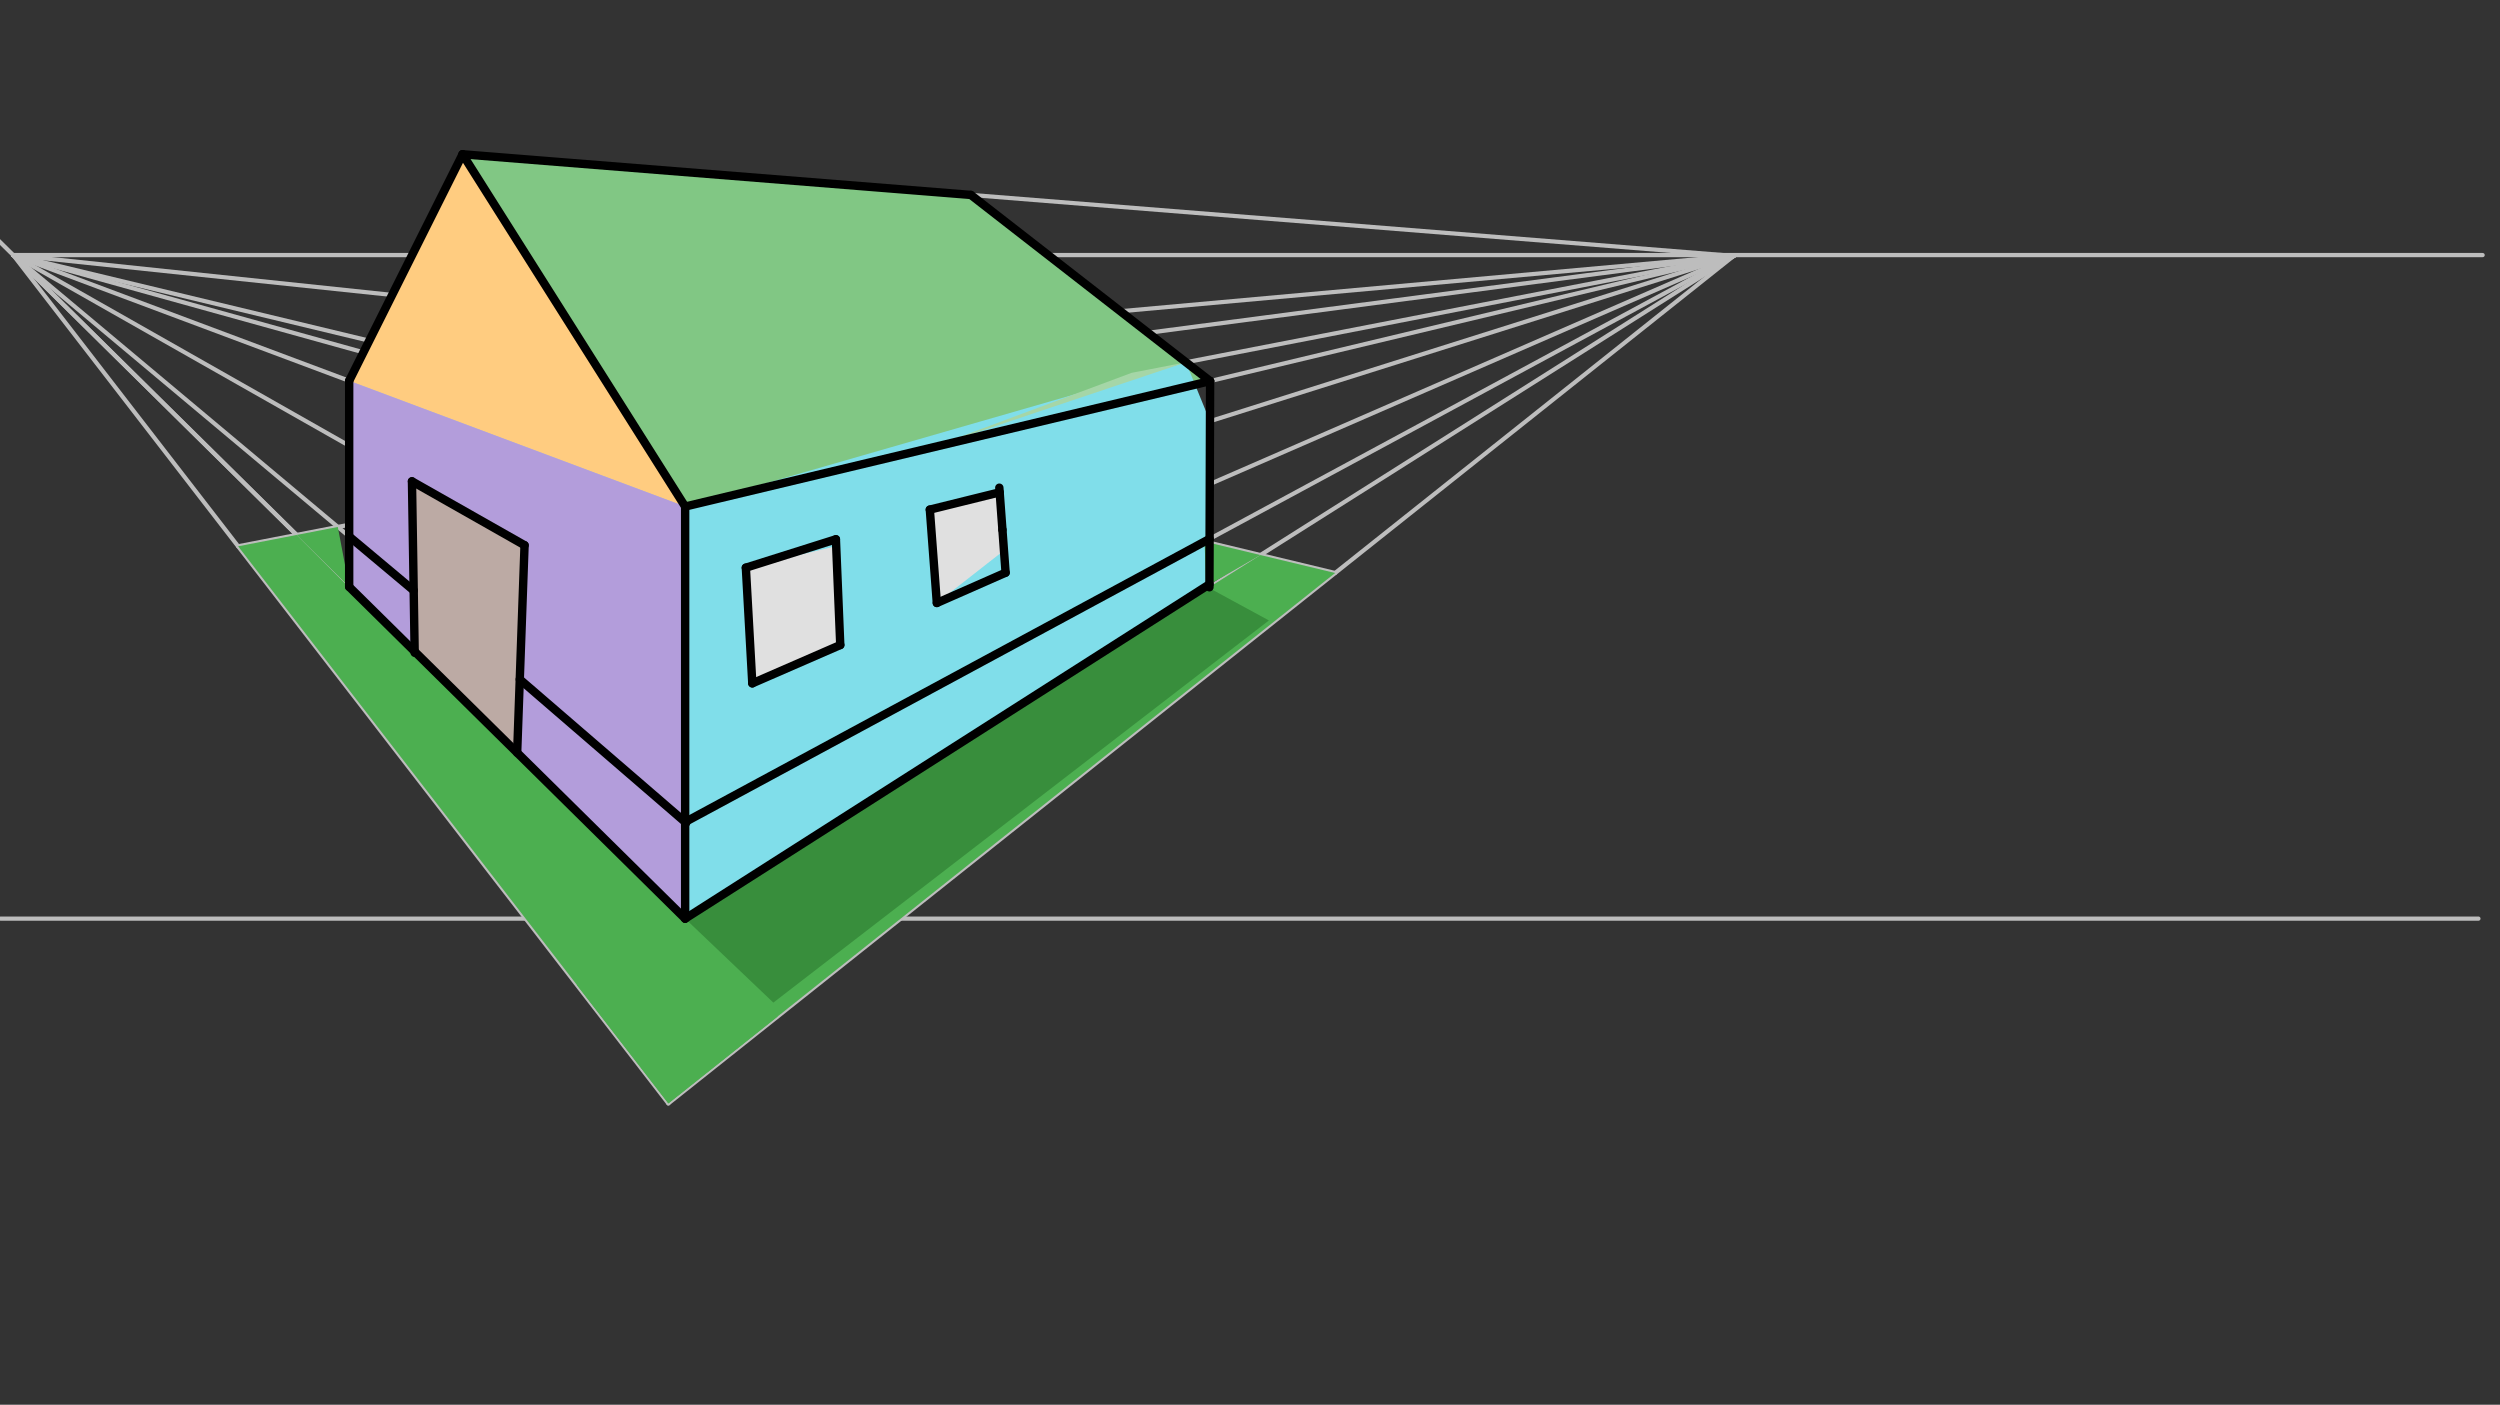 <svg xmlns="http://www.w3.org/2000/svg" class="svg--1it" height="100%" preserveAspectRatio="xMidYMid meet" viewBox="0 0 595.276 334.488" width="100%"><rect x="0" y="0" width="595.276" height="334.488" fill="#333333" stroke="none"/><defs><marker id="marker-arrow" markerHeight="16" markerUnits="userSpaceOnUse" markerWidth="24" orient="auto-start-reverse" refX="24" refY="4" viewBox="0 0 24 8"><path d="M 0 0 L 24 4 L 0 8 z" stroke="inherit"></path></marker></defs><g class="aux-layer--1FB"><g class="element--2qn"><line stroke="#BDBDBD" stroke-dasharray="none" stroke-linecap="round" stroke-width="1" x1="3.141" x2="591.141" y1="60.734" y2="60.734"></line></g><g class="element--2qn"><line stroke="#BDBDBD" stroke-dasharray="none" stroke-linecap="round" stroke-width="1" x1="0.141" x2="590.141" y1="218.734" y2="218.734"></line></g><g class="element--2qn"><line stroke="#BDBDBD" stroke-dasharray="none" stroke-linecap="round" stroke-width="1" x1="163.141" x2="163.141" y1="60.734" y2="218.734"></line></g><g class="element--2qn"><line stroke="#BDBDBD" stroke-dasharray="none" stroke-linecap="round" stroke-width="1" x1="163.141" x2="3.141" y1="218.734" y2="60.734"></line></g><g class="element--2qn"><line stroke="#BDBDBD" stroke-dasharray="none" stroke-linecap="round" stroke-width="1" x1="163.141" x2="412.818" y1="218.734" y2="60.938"></line></g><g class="element--2qn"><line stroke="#BDBDBD" stroke-dasharray="none" stroke-linecap="round" stroke-width="1" x1="83.141" x2="412.818" y1="139.734" y2="60.938"></line></g><g class="element--2qn"><line stroke="#BDBDBD" stroke-dasharray="none" stroke-linecap="round" stroke-width="1" x1="287.979" x2="3.141" y1="139.836" y2="60.734"></line></g><g class="element--2qn"><line stroke="#BDBDBD" stroke-dasharray="none" stroke-linecap="round" stroke-width="1" x1="163.141" x2="3.141" y1="120.614" y2="60.734"></line></g><g class="element--2qn"><line stroke="#BDBDBD" stroke-dasharray="none" stroke-linecap="round" stroke-width="1" x1="83.141" x2="83.141" y1="139.734" y2="90.674"></line></g><g class="element--2qn"><line stroke="#BDBDBD" stroke-dasharray="none" stroke-linecap="round" stroke-width="1" x1="287.979" x2="288.141" y1="139.836" y2="90.737"></line></g><g class="element--2qn"><line stroke="#BDBDBD" stroke-dasharray="none" stroke-linecap="round" stroke-width="1" x1="83.141" x2="412.818" y1="90.674" y2="60.938"></line></g><g class="element--2qn"><line stroke="#BDBDBD" stroke-dasharray="none" stroke-linecap="round" stroke-width="1" x1="288.141" x2="3.141" y1="90.737" y2="60.734"></line></g><g class="element--2qn"><line stroke="#BDBDBD" stroke-dasharray="none" stroke-linecap="round" stroke-width="1" x1="193.033" x2="193.223" y1="113.469" y2="80.745"></line></g><g class="element--2qn"><line stroke="#BDBDBD" stroke-dasharray="none" stroke-linecap="round" stroke-width="1" x1="83.141" x2="163.141" y1="90.674" y2="218.734"></line></g><g class="element--2qn"><line stroke="#BDBDBD" stroke-dasharray="none" stroke-linecap="round" stroke-width="1" x1="-3.825" x2="101.247" y1="53.855" y2="157.614"></line></g><g class="element--2qn"><line stroke="#BDBDBD" stroke-dasharray="none" stroke-linecap="round" stroke-width="1" x1="109.807" x2="109.803" y1="133.361" y2="166.395"></line></g><g class="element--2qn"><line stroke="#BDBDBD" stroke-dasharray="none" stroke-linecap="round" stroke-width="1" x1="109.807" x2="110.141" y1="133.361" y2="36.734"></line></g><g class="element--2qn"><line stroke="#BDBDBD" stroke-dasharray="none" stroke-linecap="round" stroke-width="1" x1="110.141" x2="83.141" y1="36.734" y2="90.674"></line></g><g class="element--2qn"><line stroke="#BDBDBD" stroke-dasharray="none" stroke-linecap="round" stroke-width="1" x1="110.141" x2="163.141" y1="36.734" y2="120.614"></line></g><g class="element--2qn"><line stroke="#BDBDBD" stroke-dasharray="none" stroke-linecap="round" stroke-width="1" x1="109.92" x2="412.818" y1="100.696" y2="60.938"></line></g><g class="element--2qn"><line stroke="#BDBDBD" stroke-dasharray="none" stroke-linecap="round" stroke-width="1" x1="110.141" x2="412.818" y1="36.734" y2="60.938"></line></g><g class="element--2qn"><line stroke="#BDBDBD" stroke-dasharray="none" stroke-linecap="round" stroke-width="1" x1="231.345" x2="231.166" y1="84.758" y2="46.415"></line></g><g class="element--2qn"><line stroke="#BDBDBD" stroke-dasharray="none" stroke-linecap="round" stroke-width="1" x1="231.166" x2="288.141" y1="46.415" y2="90.737"></line></g><g class="element--2qn"><line stroke="#BDBDBD" stroke-dasharray="none" stroke-linecap="round" stroke-width="1" x1="231.166" x2="193.223" y1="46.415" y2="80.745"></line></g><g class="element--2qn"><line stroke="#BDBDBD" stroke-dasharray="none" stroke-linecap="round" stroke-width="1" x1="124.903" x2="3.141" y1="129.821" y2="60.734"></line></g><g class="element--2qn"><line stroke="#BDBDBD" stroke-dasharray="none" stroke-linecap="round" stroke-width="1" x1="3.141" x2="163.141" y1="60.734" y2="194.734"></line></g><g class="element--2qn"><line stroke="#BDBDBD" stroke-dasharray="none" stroke-linecap="round" stroke-width="1" x1="163.141" x2="412.818" y1="195.734" y2="60.938"></line></g><g class="element--2qn"><line stroke="#BDBDBD" stroke-dasharray="none" stroke-linecap="round" stroke-width="1" x1="163.141" x2="412.818" y1="169.674" y2="60.938"></line></g><g class="element--2qn"><line stroke="#BDBDBD" stroke-dasharray="none" stroke-linecap="round" stroke-width="1" x1="163.141" x2="412.818" y1="139.734" y2="60.938"></line></g><g class="element--2qn"><line stroke="#BDBDBD" stroke-dasharray="none" stroke-linecap="round" stroke-width="1" x1="177.595" x2="179.13" y1="135.173" y2="162.713"></line></g><g class="element--2qn"><line stroke="#BDBDBD" stroke-dasharray="none" stroke-linecap="round" stroke-width="1" x1="199.037" x2="200.078" y1="128.406" y2="153.607"></line></g><g class="element--2qn"><line stroke="#BDBDBD" stroke-dasharray="none" stroke-linecap="round" stroke-width="1" x1="221.402" x2="223.072" y1="121.347" y2="143.592"></line></g><g class="element--2qn"><line stroke="#BDBDBD" stroke-dasharray="none" stroke-linecap="round" stroke-width="1" x1="237.949" x2="239.443" y1="116.126" y2="136.362"></line></g><g class="element--2qn"><line stroke="#BDBDBD" stroke-dasharray="none" stroke-linecap="round" stroke-width="1" x1="3.141" x2="159.141" y1="60.734" y2="262.734"></line></g><g class="element--2qn"><line stroke="#BDBDBD" stroke-dasharray="none" stroke-linecap="round" stroke-width="1" x1="159.141" x2="412.818" y1="262.734" y2="60.938"></line></g><g class="element--2qn"><line stroke="#BDBDBD" stroke-dasharray="none" stroke-linecap="round" stroke-width="1" x1="317.906" x2="3.141" y1="136.439" y2="60.734"></line></g><g class="element--2qn"><line stroke="#BDBDBD" stroke-dasharray="none" stroke-linecap="round" stroke-width="1" x1="56.694" x2="412.818" y1="130.079" y2="60.938"></line></g><g class="element--2qn"><line stroke="#B39DDB" stroke-dasharray="none" stroke-linecap="round" stroke-width="1" x1="110.141" x2="231.166" y1="36.734" y2="46.415"></line></g><g class="element--2qn"><circle cx="163.141" cy="60.734" r="3" stroke="#BDBDBD" stroke-width="1" fill="#ffffff"></circle>}</g></g><g class="main-layer--3Vd"><g class="element--2qn"><g fill="#81C784" opacity="1"><path d="M 110.141 36.734 L 163.141 120.614 L 288.141 90.737 L 231.166 46.415 L 231.166 46.415 L 231.166 46.415 L 231.166 46.415 L 231.166 46.415 L 231.166 46.415 L 231.166 46.415 L 231.166 46.415 L 231.166 46.415 L 231.166 46.415 L 231.166 46.415 L 231.166 46.415 L 231.166 46.415 L 231.166 46.415 L 231.166 46.415 L 231.166 46.415 L 231.166 46.415 L 231.166 46.415 L 231.166 46.415 L 231.166 46.415 L 231.166 46.415 L 231.166 46.415 L 231.166 46.415 L 231.166 46.415 L 231.166 46.415 L 231.166 46.415 L 231.166 46.415 L 231.166 46.415 L 231.166 46.415 L 231.166 46.415 L 231.166 46.415 L 231.166 46.415 L 231.166 46.415 L 231.166 46.415 L 231.166 46.415 L 110.141 36.734 Z" stroke="none"></path></g></g><g class="element--2qn"><g fill="#FFCC80" opacity="1"><path d="M 110.141 36.734 L 83.141 90.674 L 163.141 120.614 L 110.141 36.734 Z" stroke="none"></path></g></g><g class="element--2qn"><g fill="#B39DDB" opacity="1"><path d="M 83.141 90.674 L 163.141 120.614 L 163.141 218.734 L 123.141 179.234 L 121.693 128 L 98.211 122.019 L 94.288 137.07 L 94.288 137.07 L 83.141 127.734 L 83.141 90.674 Z" stroke="none"></path></g></g><g class="element--2qn"><g fill="#B39DDB" opacity="1"><path d="M 98.211 122.019 L 98.734 155.133 L 83.141 139.734 L 83.141 106.126 L 98.211 122.019 Z" stroke="none"></path></g></g><g class="element--2qn"><g fill="#80DEEA" opacity="1"><path d="M 163.141 120.614 L 163.141 218.734 L 287.196 139.619 L 288.11 100.295 L 288.11 100.295 L 282.388 86.261 L 163.141 120.614 Z" stroke="none"></path></g></g><g class="element--2qn"><g fill="#E0E0E0" opacity="1"><path d="M 177.595 135.173 L 199.104 130.032 L 200.077 153.588 L 179.13 162.71 L 177.595 135.173 Z" stroke="none"></path></g></g><g class="element--2qn"><g fill="#E0E0E0" opacity="1"><path d="M 221.402 121.347 L 223.071 143.574 L 239.052 131.072 L 238.03 117.228 L 221.402 121.347 Z" stroke="none"></path></g></g><g class="element--2qn"><g fill="#BCAAA4" opacity="1"><path d="M 98.093 114.61 L 124.903 129.821 L 123.141 179.234 L 98.734 155.133 L 98.093 114.61 Z" stroke="none"></path></g></g><g class="element--2qn"><g fill="#4CAF50" opacity="1"><path d="M 70.624 127.375 L 56.694 130.079 L 159.141 262.734 L 185.17 242.028 L 70.624 127.375 Z" stroke="none"></path></g></g><g class="element--2qn"><g fill="#4CAF50" opacity="1"><path d="M 300.122 132.162 L 317.906 136.439 L 159.141 262.734 L 137.376 234.552 L 300.122 132.162 Z" stroke="none"></path></g></g><g class="element--2qn"><g fill="#4CAF50" opacity="1"><path d="M 286.819 128.963 L 300.122 132.162 L 287.196 139.619 L 286.819 128.963 Z" stroke="none"></path></g></g><g class="element--2qn"><g fill="#4CAF50" opacity="1"><path d="M 70.624 127.375 L 80.437 125.47 L 83.141 139.734 L 70.624 127.375 Z" stroke="none"></path></g></g><g class="element--2qn"><g fill="#388E3C" opacity="1"><path d="M 163.141 218.734 L 184.141 238.734 L 302.141 147.734 L 287.196 139.619 L 163.141 218.734 Z" stroke="none"></path></g></g><g class="element--2qn"><g fill="#A5D6A7" opacity="1"><path d="M 288.141 90.737 L 221.494 106.667 L 288.141 90.737 Z" stroke="none"></path></g></g><g class="element--2qn"><g fill="#A5D6A7" opacity="1"><path d="M 269.462 88.771 L 221.494 106.667 L 282.388 86.261 L 282.388 86.261 L 269.462 88.771 Z" stroke="none"></path></g></g><g class="element--2qn"><line stroke="#000000" stroke-dasharray="none" stroke-linecap="round" stroke-width="2" x1="163.141" x2="163.141" y1="218.734" y2="120.614"></line></g><g class="element--2qn"><line stroke="#000000" stroke-dasharray="none" stroke-linecap="round" stroke-width="2" x1="163.141" x2="288.141" y1="120.614" y2="90.737"></line></g><g class="element--2qn"><line stroke="#000000" stroke-dasharray="none" stroke-linecap="round" stroke-width="2" x1="288.141" x2="287.979" y1="90.737" y2="139.836"></line></g><g class="element--2qn"><line stroke="#000000" stroke-dasharray="none" stroke-linecap="round" stroke-width="2" x1="287.982" x2="163.141" y1="139.118" y2="218.734"></line></g><g class="element--2qn"><line stroke="#000000" stroke-dasharray="none" stroke-linecap="round" stroke-width="2" x1="83.141" x2="83.141" y1="90.674" y2="139.734"></line></g><g class="element--2qn"><line stroke="#000000" stroke-dasharray="none" stroke-linecap="round" stroke-width="2" x1="83.141" x2="163.141" y1="139.734" y2="218.734"></line></g><g class="element--2qn"><line stroke="#000000" stroke-dasharray="none" stroke-linecap="round" stroke-width="2" x1="83.141" x2="110.141" y1="90.674" y2="36.734"></line></g><g class="element--2qn"><line stroke="#000000" stroke-dasharray="none" stroke-linecap="round" stroke-width="2" x1="110.141" x2="163.141" y1="36.734" y2="120.614"></line></g><g class="element--2qn"><line stroke="#000000" stroke-dasharray="none" stroke-linecap="round" stroke-width="2" x1="110.141" x2="231.166" y1="36.734" y2="46.415"></line></g><g class="element--2qn"><line stroke="#000000" stroke-dasharray="none" stroke-linecap="round" stroke-width="2" x1="231.166" x2="288.141" y1="46.415" y2="90.737"></line></g><g class="element--2qn"><line stroke="#000000" stroke-dasharray="none" stroke-linecap="round" stroke-width="2" x1="123.141" x2="124.903" y1="179.234" y2="129.821"></line></g><g class="element--2qn"><line stroke="#000000" stroke-dasharray="none" stroke-linecap="round" stroke-width="2" x1="124.903" x2="98.093" y1="129.821" y2="114.61"></line></g><g class="element--2qn"><line stroke="#000000" stroke-dasharray="none" stroke-linecap="round" stroke-width="2" x1="98.093" x2="98.739" y1="114.61" y2="155.435"></line></g><g class="element--2qn"><line stroke="#000000" stroke-dasharray="none" stroke-linecap="round" stroke-width="2" x1="83.141" x2="98.504" y1="127.734" y2="140.602"></line></g><g class="element--2qn"><line stroke="#000000" stroke-dasharray="none" stroke-linecap="round" stroke-width="2" x1="123.764" x2="163.385" y1="161.757" y2="195.945"></line></g><g class="element--2qn"><line stroke="#000000" stroke-dasharray="none" stroke-linecap="round" stroke-width="2" x1="163.141" x2="288.017" y1="195.734" y2="128.316"></line></g><g class="element--2qn"><line stroke="#000000" stroke-dasharray="none" stroke-linecap="round" stroke-width="2" x1="177.595" x2="199.037" y1="135.173" y2="128.406"></line></g><g class="element--2qn"><line stroke="#000000" stroke-dasharray="none" stroke-linecap="round" stroke-width="2" x1="199.037" x2="200.077" y1="128.406" y2="153.588"></line></g><g class="element--2qn"><line stroke="#000000" stroke-dasharray="none" stroke-linecap="round" stroke-width="2" x1="200.077" x2="179.13" y1="153.588" y2="162.71"></line></g><g class="element--2qn"><line stroke="#000000" stroke-dasharray="none" stroke-linecap="round" stroke-width="2" x1="179.13" x2="177.595" y1="162.71" y2="135.173"></line></g><g class="element--2qn"><line stroke="#000000" stroke-dasharray="none" stroke-linecap="round" stroke-width="2" x1="221.402" x2="223.071" y1="121.347" y2="143.574"></line></g><g class="element--2qn"><line stroke="#000000" stroke-dasharray="none" stroke-linecap="round" stroke-width="2" x1="237.949" x2="238.689" y1="116.126" y2="126.148"></line></g><g class="element--2qn"><line stroke="#000000" stroke-dasharray="none" stroke-linecap="round" stroke-width="2" x1="238.689" x2="239.443" y1="126.148" y2="136.362"></line></g><g class="element--2qn"><line stroke="#000000" stroke-dasharray="none" stroke-linecap="round" stroke-width="2" x1="239.443" x2="223.071" y1="136.362" y2="143.574"></line></g><g class="element--2qn"><line stroke="#000000" stroke-dasharray="none" stroke-linecap="round" stroke-width="2" x1="221.402" x2="238.03" y1="121.347" y2="117.228"></line></g></g><g class="snaps-layer--2PT"></g><g class="temp-layer--rAP"></g></svg>